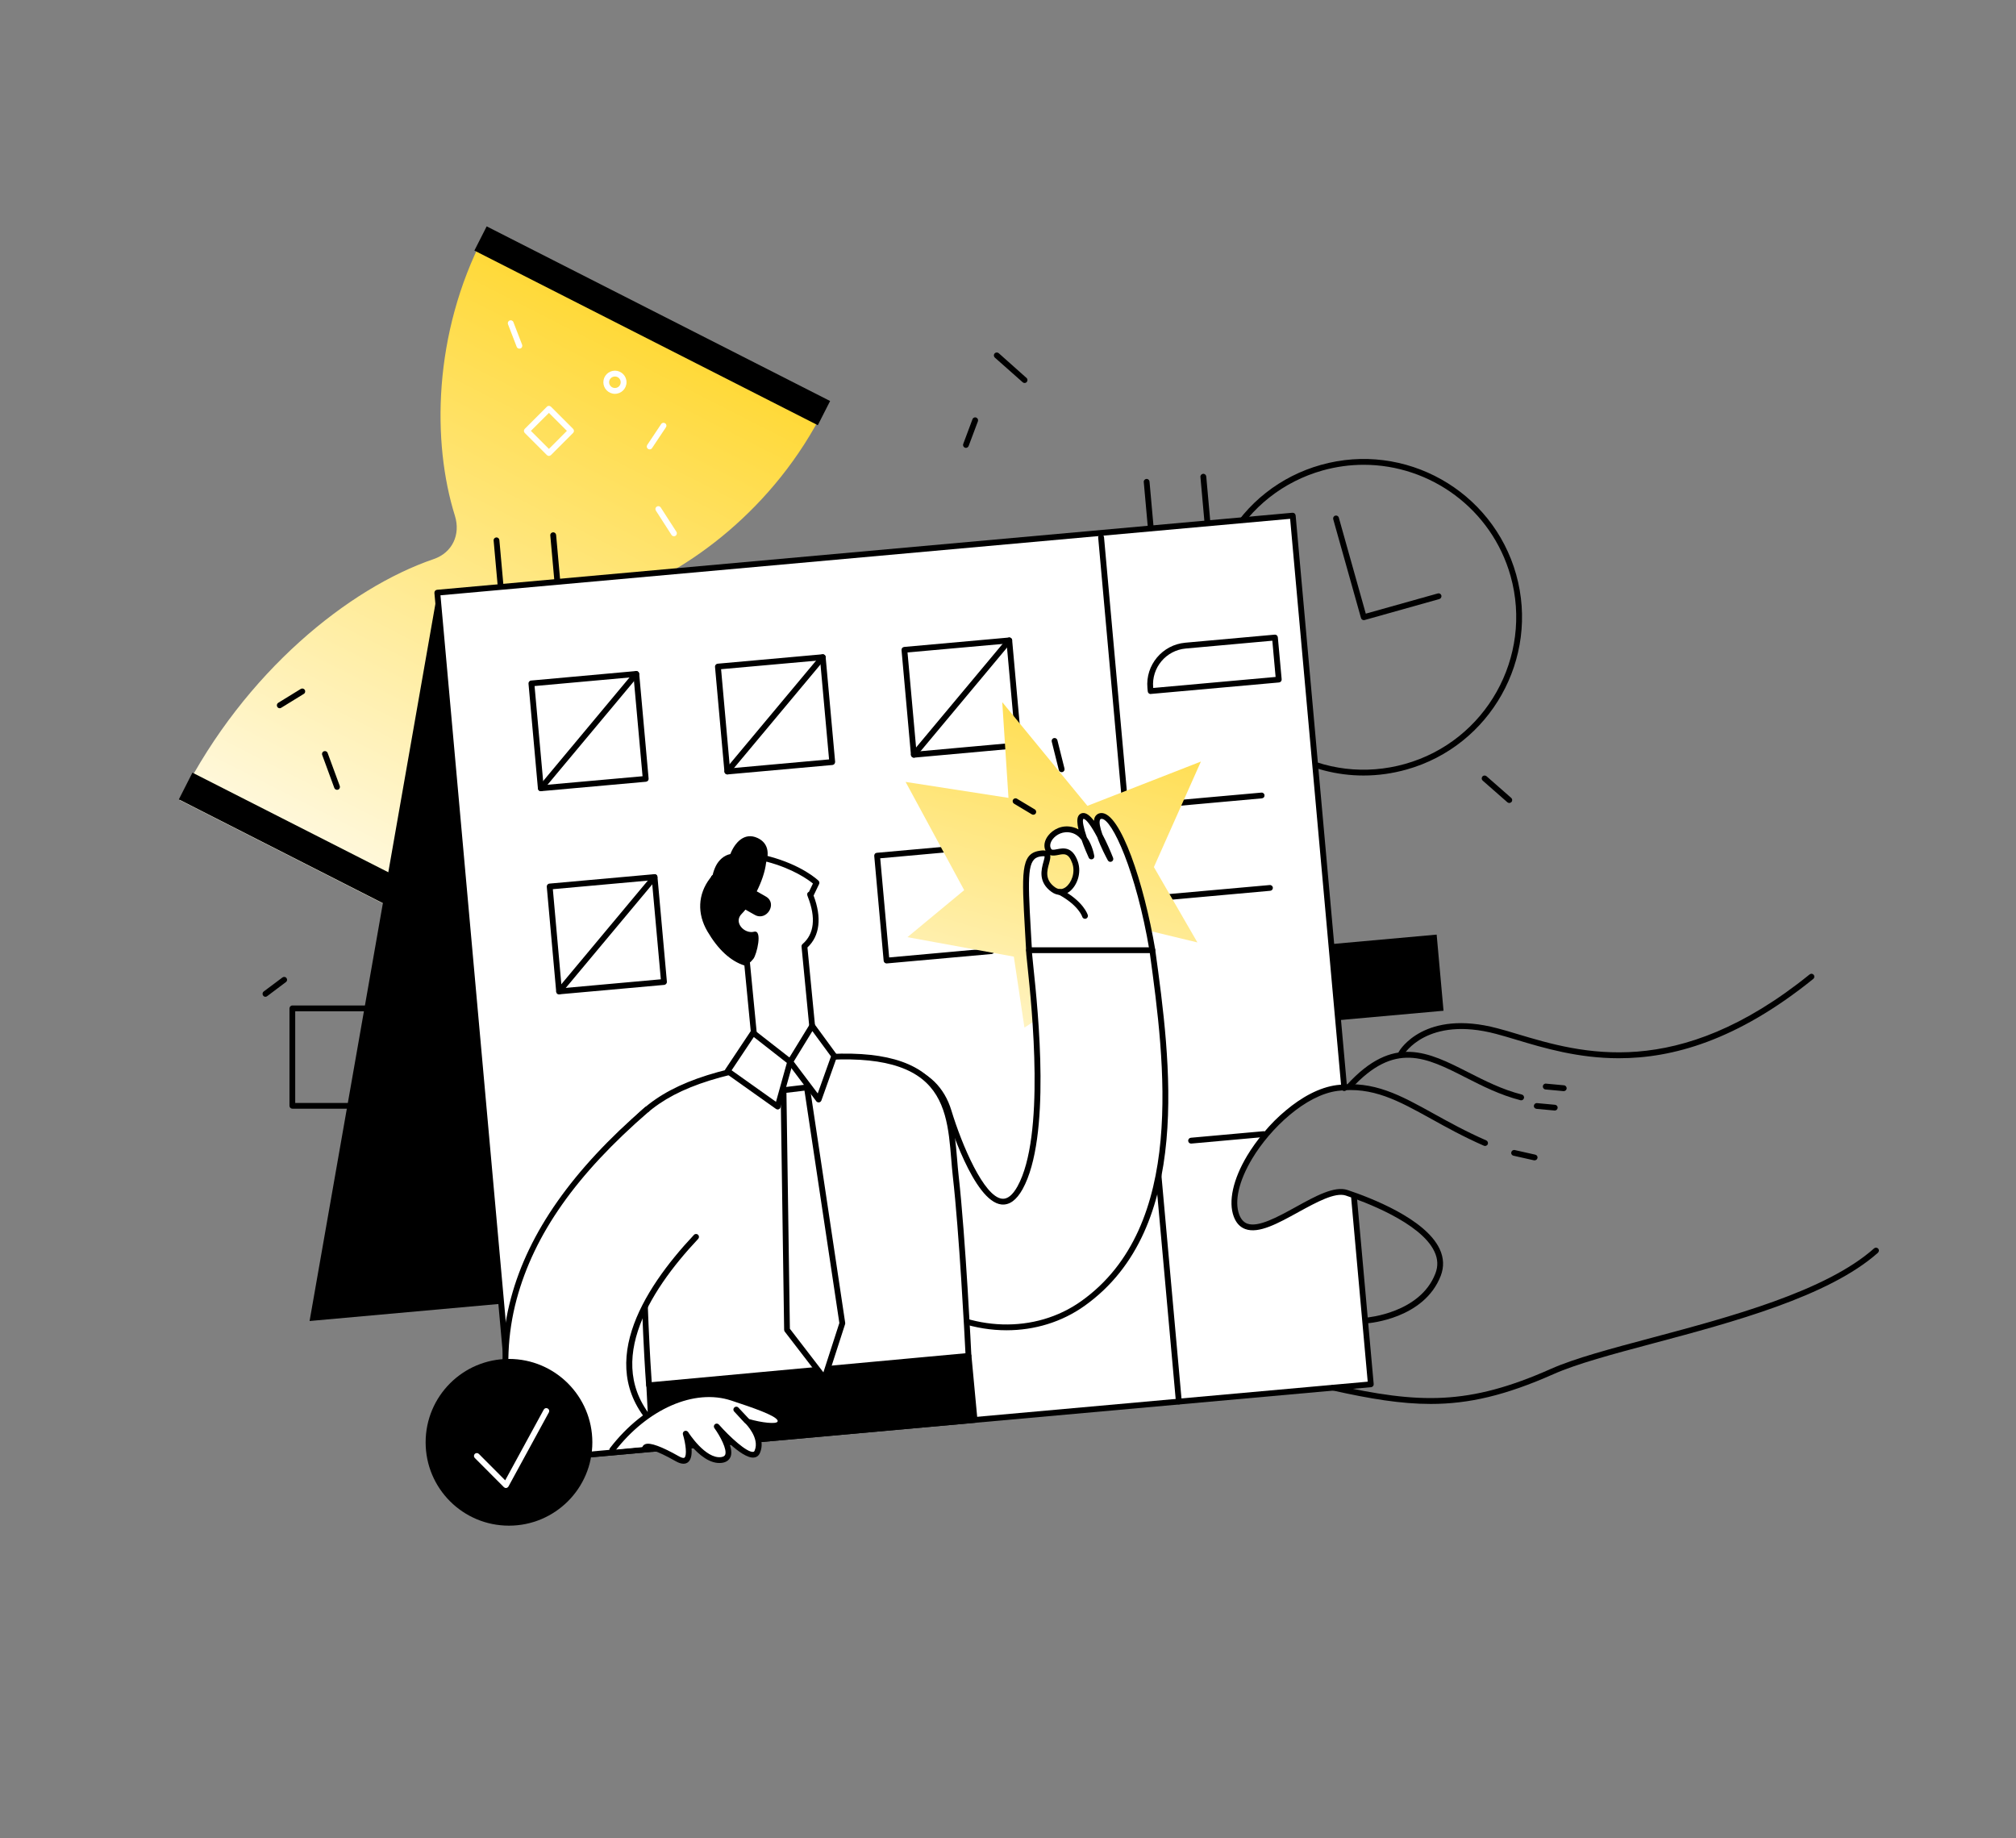 <svg version="1.2" xmlns="http://www.w3.org/2000/svg" width="2526" height="2303">
    <rect width="100%" height="100%" fill="#808080" stroke="none"/>
    <defs>
        <linearGradient id="g1" x2="1" gradientUnits="userSpaceOnUse" gradientTransform="matrix(-454.604 893.948 -576.22 -293.029 1401.708 632.679)">
            <stop offset=".005" stop-color="#ffd629"/>
            <stop offset="1" stop-color="#fff"/>
        </linearGradient>
        <linearGradient id="g2" x2="1" gradientUnits="userSpaceOnUse" gradientTransform="matrix(-217.591 738.103 -784.75 -231.343 1677.802 834.899)">
            <stop offset=".005" stop-color="#ffd629"/>
            <stop offset="1" stop-color="#fff"/>
        </linearGradient>
    </defs>
    <style>
        .s1{fill:#000}.s2{fill:#fff}
    </style>
    <g id="Слой 1">
        <g id="Hoerglass">
            <path id="&lt;Path&gt;" d="M770.8 748.3c91.3-30.9 200.1-112 261.9-235.6v-.1L606.2 295.8h-.1c-63.5 122.7-64.9 258.4-36.1 350.4 7.3 23.5-3.2 46.2-26.5 54.2-106.3 36.3-236.7 141.2-316 297.1-.8 1.7-1.6 3.3-2.4 4.9l461 234.5c.8-1.7 1.7-3.2 2.5-4.9 79.4-155.9 87.3-323 54-430.4-7.3-23.4 4.9-45.4 28.2-53.3z" style="fill:url(#g1)"/>
            <path class="s1" d="M1024.7 532.7 594.4 313.9l15.4-30.3 430.3 218.8zM685.6 1236.2l-461.5-234.7 17-33.5 461.6 234.7z"/>
            <path class="s2" d="M650.8 436.8c-1.5 0-2.8-.8-3.4-2.3l-10.9-28.3c-.7-1.8.2-4 2.1-4.7 1.9-.7 4 .2 4.7 2.1l10.9 28.3c.7 1.9-.2 4-2.1 4.7q-.6.2-1.3.2zM814 563c-.7 0-1.4-.2-2-.6-1.7-1.1-2.1-3.3-1-5l17.4-26.1c1.1-1.7 3.4-2.1 5-1 1.7 1.1 2.1 3.3 1 5L817 561.4c-.7 1.1-1.8 1.6-3 1.6zM844.5 671.8c-1.2 0-2.4-.5-3.1-1.6l-19.6-30.5c-1.1-1.7-.6-3.9 1.1-5 1.7-1.1 3.9-.6 5 1.1l19.6 30.4c1.1 1.7.6 4-1.1 5.1-.6.4-1.3.5-1.9.5z"/>
            <path class="s1" d="M350.5 887.3c-1.2 0-2.4-.6-3.1-1.8-1-1.7-.5-3.9 1.2-5l28.3-17.4c1.7-1 3.9-.5 5 1.2 1 1.7.5 4-1.2 5l-28.3 17.4c-.6.4-1.2.6-1.9.6zM422.3 989.5c-1.5 0-2.8-.9-3.4-2.3l-15.2-41.4c-.7-1.9.3-4 2.1-4.6 1.9-.7 4 .2 4.7 2.1l15.2 41.3c.7 1.9-.2 4-2.1 4.7q-.6.2-1.3.2z"/>
            <path id="&lt;Compound Path&gt;" fill-rule="evenodd" class="s2" d="M687.8 571.2c-.9 0-1.9-.4-2.6-1.1l-27.7-27.7c-1.4-1.4-1.4-3.7 0-5.1l27.7-27.7c1.4-1.5 3.7-1.5 5.2 0l27.7 27.7c1.4 1.4 1.4 3.7 0 5.1l-27.7 27.7c-.7.7-1.7 1.1-2.6 1.1zm-22.6-31.4 22.6 22.6 22.5-22.6-22.5-22.5z"/>
            <path fill-rule="evenodd" class="s2" d="M770.5 493.4c-8 0-14.5-6.5-14.5-14.5s6.5-14.5 14.5-14.5 14.5 6.5 14.5 14.5-6.5 14.5-14.5 14.5zm0-21.7c-4 0-7.3 3.2-7.3 7.2s3.3 7.2 7.3 7.2 7.2-3.2 7.2-7.2-3.2-7.2-7.2-7.2z"/>
        </g>
        <g id="Clock">
            <path fill-rule="evenodd" class="s1" d="M1708.5 971.6c-33.5 0-66.7-8.6-96.8-25.5-46.1-25.9-79.4-68.3-93.7-119.2-14.4-51-8-104.5 18-150.7 25.9-46.2 68.2-79.5 119.2-93.8 105.2-29.5 214.9 32 244.5 137.3 29.5 105.2-32.1 214.9-137.3 244.4-17.8 5-35.9 7.5-53.9 7.5zm.2-389.3c-17 0-34.3 2.3-51.5 7.1-49.1 13.8-89.9 45.9-114.9 90.4-25 44.4-31.1 96-17.3 145.1 13.7 49.1 45.8 89.9 90.3 114.9s96 31.1 145.1 17.3c101.4-28.4 160.7-134.1 132.3-235.5-23.7-84.1-100.5-139.3-184-139.3z"/>
            <path class="s1" d="M1708.8 776.9q-.9 0-1.8-.5c-.8-.4-1.4-1.2-1.7-2.1l-34.8-123.8c-.5-2 .6-4 2.6-4.5 1.9-.5 3.9.6 4.4 2.5l33.8 120.3 90.2-25.3c1.9-.6 3.9.5 4.5 2.5.5 1.9-.6 3.9-2.5 4.5l-93.7 26.3q-.5.1-1 .1z"/>
        </g>
        <g id="Calendar">
            <path class="s1" d="m1808.7 1266.3-290.8 26.1-8-88.7c-.3-3.6 2.4-6.9 6.1-7.2l284.1-25.6z"/>
            <path class="s1" d="M1459.7 1558.5 387.9 1655 548 742.5l1071.7-96.4z"/>
            <path class="s2" d="m1696.6 1500.7 21 233.6-496.6 44.6-379.2 34.1-24.2 2.2-156.7 14.1-15.1 1.3-5.2-58.8-7.1-78.3-85.5-951 1071.7-96.4 64.6 717.2c-80 10.5-118.9 64.5-138.2 139.3 1.2 49.7 27 42 106 0 9-4.8 17.2-5.1 28-10z"/>
            <path class="s1" d="M645.8 1834.3c-1.8 0-3.4-1.4-3.6-3.3L544.3 742.8c-.1-2 1.3-3.7 3.3-3.9l1071.8-96.5c1 0 1.9.2 2.7.9.7.6 1.2 1.5 1.3 2.4l64.5 717.3c.2 2-1.3 3.7-3.3 3.9-2 .2-3.7-1.3-3.9-3.3L1616.5 650 551.9 745.8l97.2 1080.9 1064.6-95.7-20.7-230c-.2-2 1.3-3.8 3.3-4 2-.2 3.7 1.3 3.9 3.3l21 233.6c.1 1-.2 2-.8 2.7-.6.7-1.5 1.2-2.4 1.3l-1071.8 96.4h-.4z"/>
            <path class="s1" d="M1477 1759.5c-1.8 0-3.4-1.4-3.6-3.3L1376 673.5c-.2-2 1.3-3.7 3.3-3.9 2-.2 3.8 1.3 4 3.3l97.4 1082.7c.1 2-1.3 3.7-3.3 3.9h-.4z"/>
            <path fill-rule="evenodd" class="s1" d="M1441.7 869.5c-.8 0-1.7-.3-2.3-.9-.8-.6-1.2-1.5-1.3-2.5l-.4-4.2c-2.6-28.7 18.7-54.1 47.4-56.7l112.1-10.1c.9-.1 1.9.2 2.6.9.8.6 1.2 1.5 1.3 2.4l4.8 52.7c.1 2-1.3 3.7-3.3 3.9L1442 869.4q-.1.1-.3.1zm152.5-66.8-108.5 9.8c-24.7 2.2-43 24.1-40.8 48.8l.1.6 153.3-13.8z"/>
            <path class="s1" d="M1454.5 1011.6c-1.9 0-3.5-1.4-3.6-3.3-.2-2 1.3-3.8 3.3-4l126.3-11.3c2-.2 3.8 1.3 3.9 3.3.2 2-1.2 3.7-3.3 3.9l-126.3 11.4h-.3zM1464.9 1127.4c-1.9 0-3.4-1.4-3.6-3.3-.2-2 1.3-3.8 3.3-4l126.3-11.3c2-.2 3.8 1.3 4 3.3.1 2-1.3 3.7-3.3 3.9l-126.4 11.4h-.3zM1492.4 1432.7c-1.9 0-3.5-1.4-3.6-3.3-.2-2 1.3-3.8 3.3-4l91.1-8.2c1.9-.2 3.7 1.3 3.9 3.3.2 2-1.3 3.8-3.3 4l-91.1 8.2h-.3zM1441.9 665.2c-1.9 0-3.5-1.5-3.6-3.4l-5.2-57.9c-.2-2 1.3-3.7 3.3-3.9 1.9-.2 3.7 1.3 3.9 3.3l5.2 57.9c.2 2-1.3 3.8-3.3 3.9q-.1.1-.3.1zM1512.9 658.8c-1.8 0-3.4-1.5-3.6-3.3l-5.2-58c-.2-1.9 1.3-3.7 3.3-3.9 2-.2 3.8 1.3 4 3.3l5.2 57.9c.2 2-1.3 3.8-3.3 3.9q-.2.1-.4.1zM627.3 738.4c-1.9 0-3.5-1.4-3.6-3.3l-5.2-57.9c-.2-2 1.3-3.7 3.3-3.9 1.9-.2 3.7 1.3 3.9 3.3l5.2 57.9c.2 2-1.3 3.7-3.3 3.9h-.3zM698.3 732.1c-1.8 0-3.4-1.5-3.6-3.4l-5.2-57.9c-.2-2 1.3-3.7 3.3-3.9 2-.2 3.8 1.3 4 3.3l5.2 57.9c.2 2-1.3 3.8-3.3 3.9q-.2.1-.4.1z"/>
            <path fill-rule="evenodd" class="s1" d="M677.6 991.2c-1.8 0-3.4-1.4-3.6-3.3l-11.8-131.4c-.1-1 .2-1.9.8-2.6.7-.8 1.5-1.3 2.5-1.3l131.4-11.9c2-.2 3.8 1.3 4 3.3l11.8 131.4c.1 1-.2 1.9-.8 2.7-.7.7-1.6 1.2-2.5 1.3L678 991.2h-.4zm-7.8-131.7L681 983.6l124.1-11.1-11.2-124.2z"/>
            <path class="s1" d="M677.7 991.2c-.9 0-1.7-.3-2.4-.8-1.5-1.3-1.7-3.6-.4-5.1L794.4 842c1.3-1.5 3.6-1.7 5.2-.4 1.5 1.3 1.7 3.5.4 5.1L680.4 989.9c-.7.9-1.7 1.3-2.7 1.3z"/>
            <path fill-rule="evenodd" class="s1" d="M911.3 970.2c-.8 0-1.6-.3-2.3-.9-.7-.6-1.2-1.5-1.3-2.4l-11.8-131.4c-.2-2 1.3-3.8 3.3-4l131.4-11.8c1-.1 1.9.2 2.6.8.8.7 1.3 1.5 1.3 2.5l11.9 131.4c0 1-.3 1.9-.9 2.7-.6.7-1.5 1.2-2.4 1.3l-131.4 11.8h-.4zm-7.8-131.8 11.1 124.2 124.2-11.2-11.2-124.1z"/>
            <path class="s1" d="M911.3 970.2c-.8 0-1.6-.3-2.3-.9-1.5-1.2-1.7-3.5-.5-5.1L1028.1 821c1.3-1.5 3.6-1.7 5.1-.5 1.6 1.3 1.8 3.6.5 5.2L914.1 968.9c-.7.8-1.7 1.3-2.8 1.3z"/>
            <path fill-rule="evenodd" class="s1" d="M1145 949.2c-1.8 0-3.4-1.5-3.6-3.3l-11.8-131.4c-.1-1 .2-2 .8-2.7.6-.7 1.5-1.2 2.5-1.3l131.4-11.8c2-.2 3.7 1.3 3.9 3.3l11.8 131.4c.1.9-.2 1.9-.8 2.6-.6.8-1.5 1.2-2.4 1.3l-131.5 11.9h-.3zm-7.9-131.8 11.2 124.2 124.2-11.2-11.2-124.1z"/>
            <path class="s1" d="M1145 949.2c-.8 0-1.6-.3-2.3-.9-1.5-1.3-1.8-3.6-.5-5.1L1261.8 800c1.3-1.6 3.6-1.8 5.1-.5 1.6 1.3 1.8 3.6.5 5.1l-119.6 143.3c-.7.8-1.7 1.3-2.8 1.3z"/>
            <path fill-rule="evenodd" class="s1" d="M700.5 1245.7c-1.8 0-3.4-1.4-3.6-3.3L685.1 1111c-.1-1 .2-1.9.8-2.7.7-.7 1.5-1.2 2.5-1.3l131.4-11.8c2-.2 3.8 1.3 4 3.3l11.8 131.4c.1 1-.2 1.9-.9 2.7-.6.7-1.5 1.2-2.4 1.3l-131.4 11.8h-.4zm-7.8-131.7 11.1 124.1 124.2-11.2-11.2-124.1z"/>
            <path class="s1" d="M700.6 1245.7c-.9 0-1.7-.3-2.4-.8-1.5-1.3-1.7-3.6-.4-5.2l119.5-143.2c1.3-1.5 3.6-1.7 5.2-.5 1.5 1.3 1.7 3.6.4 5.2l-119.6 143.2c-.7.9-1.7 1.3-2.7 1.3z"/>
            <path fill-rule="evenodd" class="s1" d="M1110.8 1207c-1.8 0-3.4-1.4-3.6-3.3l-11.8-131.4c-.1-.9.2-1.9.8-2.6.6-.8 1.5-1.2 2.5-1.3l131.4-11.8c1.9-.2 3.7 1.3 3.9 3.3l11.8 131.4c.1.9-.2 1.9-.8 2.6-.6.8-1.5 1.2-2.4 1.3l-131.4 11.8h-.4zm-7.9-131.7 11.2 124.2 124.2-11.2-11.2-124.2z"/>
        </g>
        <g id="Hand">
            <path class="s1" d="M2028.4 1325.8c-51.1 0-94.1-12.8-129.2-23.4-8.8-2.6-17-5.1-24.7-7.1-86.1-22.8-115.3 25.4-115.5 25.9-1.1 1.8-3.3 2.4-5 1.4-1.7-1-2.3-3.3-1.3-5 1.2-2.2 32.2-53.5 123.6-29.3 7.8 2 16.1 4.5 25 7.2 79.5 23.8 199.7 59.7 366.1-74.7 1.6-1.3 3.8-1.1 5.1.5 1.3 1.6 1 3.9-.5 5.1-95.9 77.5-176.8 99.4-243.6 99.4z"/>
            <path class="s1" d="M1906 1378.5q-.5 0-.9-.1c-25.6-6.6-47.5-17.7-68.7-28.5-49.7-25.3-89-45.3-143.2 13.9-1.4 1.5-3.7 1.6-5.1.2-1.5-1.3-1.6-3.6-.3-5.1 58-63.3 101.5-41.1 151.9-15.5 20.9 10.6 42.4 21.6 67.2 27.9 1.9.5 3.1 2.5 2.6 4.4-.4 1.7-1.9 2.8-3.5 2.8z"/>
            <path class="s1" d="M1712.6 1657.9c-1.9 0-3.5-1.4-3.6-3.4-.2-2 1.3-3.7 3.3-3.8.7-.1 67-5.6 86.1-55 3.7-9.3 3.3-18.5-1.2-27.9-17.1-36.3-89.3-62.8-111-70-13.4-4.4-36.7 8.4-59.2 20.7-25.6 14.1-49.8 27.5-66.7 21.3-6.6-2.4-11.4-7.6-14.4-15.5-7.1-18.9-1-46.8 16.8-76.5 23.2-38.6 68.2-82.7 112.4-88.4 46.2-5.8 79.4 12.6 121.4 35.9 19 10.5 40.4 22.4 65.7 33.4 1.8.8 2.7 3 1.9 4.8-.8 1.9-3 2.7-4.8 1.9-25.6-11.2-47.2-23.2-66.3-33.8-40.9-22.6-73.2-40.6-117-34.9-39.9 5.1-84 46.5-107 84.8-16.7 27.8-22.6 53.4-16.3 70.2 2.3 5.9 5.6 9.6 10.1 11.3 13.7 5 37.6-8.1 60.7-20.8 25-13.8 48.6-26.8 65-21.3 28.7 9.6 97.5 35.9 115.3 73.8 5.3 11.2 5.7 22.5 1.4 33.7-20.8 53.7-89.4 59.3-92.3 59.5h-.3zM1792.6 1758.9c-37.2 0-75.7-6.4-122.9-16.9-1.9-.4-3.2-2.4-2.7-4.3.4-2 2.3-3.2 4.3-2.8 106.8 23.7 168.2 26.2 272.1-20 29.8-13.2 74.8-25.2 127-39.1 96.8-25.8 217.4-58 277.8-111.8 1.5-1.3 3.8-1.2 5.1.3 1.4 1.5 1.2 3.8-.3 5.2-61.7 54.9-183.2 87.3-280.8 113.3-51.8 13.8-96.6 25.8-125.8 38.8-59.8 26.5-105.7 37.3-153.8 37.3zM1922.9 1453.7h-.8l-25.8-5.8c-1.9-.4-3.2-2.3-2.7-4.3.4-1.9 2.3-3.2 4.3-2.8l25.8 5.8c1.9.4 3.2 2.3 2.7 4.3-.4 1.7-1.9 2.8-3.5 2.8zM1948.1 1391.3h-.3l-22.6-2.1c-2-.2-3.5-1.9-3.3-3.9.2-2 2-3.5 3.9-3.3l22.6 2.1c2 .2 3.5 1.9 3.3 3.9-.2 1.9-1.7 3.3-3.6 3.3zM1959.4 1367h-.4l-22.6-2.1c-2-.2-3.4-2-3.3-4 .2-2 2-3.5 4-3.3l22.6 2.1c2 .2 3.4 2 3.3 4-.2 1.9-1.8 3.3-3.6 3.3z"/>
        </g>
        <path id="Flame" d="m1263.6 999.6-128.9-20 73.4 135.6-71.1 58.9 133.3 24.4 13.3 88.9 86.7-56.7 24.4-75.5 105.6 25.5-54.5-94.4 58.9-132.2-142.2 55.5-106.7-129.9z" style="fill:url(#g2)"/>
        <g id="Objects">
            <path class="s1" d="M1283.8 479.8c-.9 0-1.8-.3-2.4-.9l-34.9-30.9c-1.5-1.4-1.6-3.7-.3-5.2 1.4-1.5 3.7-1.6 5.2-.3l34.8 31c1.5 1.3 1.6 3.6.3 5.1-.7.8-1.7 1.2-2.7 1.2zM1210.3 561.1q-.7 0-1.3-.3c-1.9-.7-2.8-2.8-2.1-4.6l11.6-31c.7-1.9 2.8-2.8 4.6-2.1 1.9.7 2.9 2.8 2.2 4.7l-11.6 30.9c-.6 1.5-2 2.4-3.4 2.4zM1891.1 1006c-.8 0-1.7-.3-2.4-.9l-30.9-27.1c-1.5-1.3-1.7-3.6-.4-5.2 1.4-1.5 3.7-1.6 5.2-.3l30.9 27.1c1.5 1.3 1.7 3.6.4 5.1-.8.8-1.8 1.3-2.8 1.3z"/>
            <path fill-rule="evenodd" class="s1" d="M498.8 1389H366.3c-2 0-3.6-1.6-3.6-3.6v-122c0-2 1.6-3.7 3.6-3.7h132.5c2 0 3.6 1.7 3.6 3.7v122c0 2-1.6 3.6-3.6 3.6zm-128.9-7.2h125.3V1267H369.9z"/>
            <path class="s1" d="M332.6 1248.8c-1.1 0-2.2-.5-2.9-1.5-1.2-1.6-.9-3.9.7-5.1l23.5-17.6c1.6-1.2 3.9-.9 5.1.8 1.2 1.6.9 3.8-.8 5l-23.4 17.6c-.7.5-1.4.8-2.2.8zM1294.7 1020.7c-.7 0-1.3-.1-1.9-.5l-22.2-13.3c-1.7-1-2.3-3.3-1.3-5 1.1-1.7 3.3-2.3 5-1.2l22.2 13.3c1.8 1 2.3 3.3 1.3 5-.7 1.1-1.9 1.7-3.1 1.7zM1330.2 967.4c-1.6 0-3.1-1.1-3.5-2.7l-8.9-35.6c-.5-1.9.7-3.9 2.7-4.4 1.9-.5 3.9.7 4.4 2.7l8.9 35.5c.4 2-.7 3.9-2.7 4.4q-.4.1-.9.1z"/>
        </g>
        <g id="Man">
            <g id="Head">
                <path class="s2" d="M889.5 1165.1c14.2 24.1 29.9 37.1 46.6 41.7l18 186.4 72.7-12.3-18.9-195.4c29.7-25.4 2.8-71.7 7.7-64.1l7.4-15.4s-19.3-18.9-61.6-30c-42.3-11.1-103.2 35.8-71.9 89.1z"/>
                <path fill-rule="evenodd" class="s1" d="M954.1 1396.9c-.8 0-1.5-.3-2.2-.8-.8-.6-1.3-1.5-1.4-2.5l-17.8-184c-17.4-5.6-33-20-46.3-42.7-13.1-22.3-12-46.5 3.1-66.4 16.9-22.4 48.2-34.4 72.8-28 42.8 11.2 62.5 30.1 63.3 30.9 1.1 1.1 1.4 2.8.7 4.2l-6.9 14.4c10.5 27.6 7.8 50.6-7.7 65l18.8 193.6c.1 1.9-1.2 3.6-3 3.9l-72.8 12.3q-.3.1-.6.1zm-61.5-233.7c13 22.1 28 35.6 44.4 40.1 1.5.4 2.5 1.7 2.7 3.2l17.7 182.5 65.5-11.1-18.6-192c-.1-1.2.4-2.4 1.3-3.2 14.6-12.5 16.9-32.9 6.6-59.2-.7-1.6-1.8-4.6 1.1-6.1q.2-.1.3-.1l5-10.4c-5.8-4.7-24.7-18.6-58.1-27.4-21.9-5.7-50 5.2-65.2 25.4-7.8 10.3-18.4 31.4-2.7 58.3z"/>
                <path class="s1" d="M959.6 1123.2q-5.7-3.2-11.4-6.5c5.7-11.4 10.4-24.3 11.7-35.9 3.9-11.8 2.8-24.6-10.6-30.9-16.7-7.8-28.6 5.9-34.2 20.1-7.8 1.5-14.5 7.5-18.2 15-1.6 3.3-3.1 7.2-3.9 11.1-.5.5-1.1 1-1.7 1.5-4.5 17.1-8.8 34.6-11.5 52.3 3.5 5.6 7.2 10.8 9.7 15.1 14.7 25.1 31 38.2 48.5 42.3 2.2-1.8 4.2-3.8 6-6.1 4.2-5.3 11.8-36.7.8-33.9-12.2 3.1-26.3-11.9-15.3-22.6 1.4-1.4 2.9-3.1 4.5-5.1q5.8 3.3 11.7 6.6c15 8.4 28.9-14.5 13.9-23z"/>
            </g>
            <g id="Hand 2">
                <path class="s2" d="M1289.4 1190.4c-4.8-88.3-8.9-117.2 13.1-120.9 26.3-4.3-11 24.8 17.3 45 16.7 11.9 34.2-13.8 27.2-33.9-9.3-27-27.2-4.4-33.4-15.8-6.2-11.4 10.3-30.1 30-24.9 19.7 5.2 23.9 33.1 23.9 33.1s-22.8-49.7-10.4-50.7c12.5-1.1 34.2 53.9 34.2 53.9s-29-52.9-11.4-53.9c17.6-1.1 48.2 74.1 64 168.1z"/>
                <path fill-rule="evenodd" class="s1" d="M1443.9 1194.1c-1.7 0-3.3-1.3-3.6-3-16.8-99.9-47.1-165.2-59.9-165.2h-.3c-1.2.1-1.4.5-1.6.8-1.7 3-.2 10.1 2.7 18.4 5.7 10.8 10.6 22.3 13.5 29.7.7 1.8-.1 3.8-1.8 4.6-1.8.9-3.8.2-4.8-1.5-2.1-3.9-8.8-16.5-13.3-29-7.2-13.7-13.9-23-17.2-23h-.2c-1.6 1.9.3 11.1 4.3 23 7.3 10.3 9.3 22.8 9.4 23.6.2 1.8-.8 3.5-2.6 4s-3.6-.3-4.3-1.9c-2-4.3-5.8-13.1-9-22.3-3.1-4.1-7.2-7.5-12.5-8.9-10.7-2.8-19.3 2.4-23.5 7.7-3.3 4.2-4.2 8.7-2.4 11.9 1 1.9 2.2 2 7.8.9 7.6-1.5 19.2-3.7 25.9 15.5 5.1 14.8-1.4 30.8-10.7 37.8-7 5.2-15 5.3-22.1.3-17.3-12.4-12.9-28.2-10.3-37.7.7-2.4 1.7-6 1.4-7-.1 0-.4-.1-1.6-.1-.8 0-2.2.1-4.1.4-15.9 2.7-15.5 22.9-11.5 92.6q.7 11.4 1.4 24.5c.1 2.1-1.4 3.8-3.4 3.9-2.2.1-3.8-1.5-3.9-3.5q-.7-13.1-1.4-24.5c-4.1-72-5.5-96.3 17.6-100.1 2.6-.5 5.5-.8 8.1-.3-2.7-5.6-1.4-12.9 3.5-19 5.5-7.1 17-14.1 31.1-10.3 2.4.6 4.7 1.5 6.7 2.7-1.7-7.2-2.1-13.5-.1-16.9 1.2-2.1 3.2-3.4 5.6-3.6 4.5-.4 9.2 3.6 14 9.7.1-2 .5-3.7 1.3-5.1 1.1-1.9 3.3-4.3 7.6-4.6 24.1-1.1 53.7 87.8 67.8 171.2.3 2-1 3.9-3 4.2q-.3.1-.6.1zm-128-122.8c.6 2.9-.4 6.5-1.4 10.4-2.6 9.1-5.7 20.5 7.4 29.9 5.6 4 10.5 2 13.5-.2 7.1-5.3 12.2-18.1 8.2-29.7-4.6-13.2-10.3-12.1-17.6-10.6-3.1.6-6.8 1.3-10.1.2z"/>
                <path class="s2" d="M1289.4 1190.4c-1.1 9.5 31.1 220.9-11.3 297.6-36 65.1-81.9-70.9-89.4-95.7-29.4-97.1-181.9-55.7-152.4 42 22.2 73.7 50.3 146.4 115.2 192.7 60.4 43.2 143.7 50 205.5 5.9 132.6-94.5 106.3-300.8 86.9-442.5z"/>
                <path fill-rule="evenodd" class="s1" d="M1261.2 1666.6c-38.4 0-77.7-12.3-111.9-36.6-67.9-48.6-95.7-125.9-116.5-194.6-8.5-28.3-3-54.7 15.6-74.5 20.9-22.3 55.6-32.4 86.2-25.2 28.3 6.6 48.7 26.4 57.5 55.6 13.1 43.1 40.7 108.1 63.5 110.5 6.7.7 13.2-4.5 19.3-15.5 34.8-62.9 18.1-222.7 12.6-275.3-1.5-14.1-2-19.1-1.8-21 .2-1.8 1.8-3.2 3.7-3.2h154.5c1.8 0 3.4 1.4 3.6 3.2 19.1 138.8 47.8 348.7-88.4 445.9-28.7 20.5-62.9 30.7-97.9 30.7zm-146.8-325.9c-22.8 0-45.6 9.1-60.7 25.2-16.7 17.8-21.7 41.7-13.9 67.4 20.4 67.5 47.7 143.5 113.8 190.7 62.6 44.8 143.5 47.2 201.3 6 131.6-93.9 104.6-298.8 85.8-435.9h-147.6c.3 3.6.9 9.6 1.6 16.2 6.2 58.7 22.4 214.6-13.4 279.5-7.7 13.8-16.5 20.2-26.5 19.2-34.8-3.7-66.2-104.2-69.6-115.6-8.1-26.6-26.6-44.6-52.2-50.6-6.1-1.5-12.3-2.1-18.6-2.1z"/>
                <path class="s1" d="M1359.5 1151.1c-1.6 0-3-1-3.5-2.6 0-.2-4.6-14.3-29.6-27.8-1.8-.9-2.4-3.2-1.5-4.9 1-1.8 3.2-2.4 4.9-1.5 28.1 15.2 33 31.5 33.2 32.2.6 1.9-.6 3.9-2.5 4.5q-.5.1-1 .1z"/>
            </g>
            <g id="Body">
                <path class="s1" d="M1217.2 1698.4c-.2-2-2-3.5-4-3.3l-400.1 35.8c-2 .2-3.4 1.8-3.3 3.8l4.2 80.7c0 1 .5 1.9 1.2 2.6.7.6 1.5.9 2.4.9h.3l403.5-36.4c.9-.1 1.8-.5 2.4-1.3.7-.7.9-1.7.9-2.6z"/>
                <path class="s2" d="M981.4 1330.2c-99.2 14.9-152.2 36.3-188.1 76.5-17.6 19.6 11.2 54.8 11.7 102.8 1.4 137.9 8.2 226 8.2 226l400.3-36.8s-7.2-148-15.9-224.9 5.8-177-216.2-143.6z"/>
                <path fill-rule="evenodd" class="s1" d="M813.2 1739.1c-.9 0-1.7-.3-2.3-.8-.8-.6-1.2-1.5-1.3-2.5-.1-.9-6.8-89.9-8.2-226.2-.3-20.4-5.7-38.4-10.5-54.2-6.5-21.5-11.6-38.5-.3-51.1 36.5-40.8 89.9-62.6 190.2-77.7 87.3-13.1 145.7-6.8 178.8 19.4 32.9 26.1 36.3 66.6 39.6 105.8.6 7.3 1.2 14.6 2 21.6 8.6 76.2 15.9 223.7 15.9 225.1.1 2-1.3 3.7-3.2 3.8l-400.4 36.8h-.3zm168.7-405.3c-98.5 14.8-150.6 35.9-185.9 75.3-8.6 9.6-4.2 24.1 1.9 44.2 4.9 16.3 10.5 34.8 10.7 56.2 1.3 120.6 6.7 204 8 222.1l393.1-36.2c-1.1-22.8-7.9-151.8-15.8-221.2-.8-7.1-1.4-14.4-2-21.8-3.1-37.7-6.3-76.6-36.8-100.7-31.4-24.8-88-30.7-173.2-17.9zm-.5-3.6h.1z"/>
                <path class="s2" d="m943.7 1293.9-32 47.9 62.7 44.5 15.7-56.1z"/>
                <path fill-rule="evenodd" class="s1" d="M974.4 1390c-.7 0-1.5-.3-2.1-.7l-62.7-44.5c-1.6-1.2-2-3.4-.9-5l31.9-47.9c.6-.8 1.5-1.4 2.5-1.6 1-.1 2 .1 2.8.8l46.4 36.2c1.2.9 1.7 2.5 1.3 3.9l-15.7 56.1c-.3 1.2-1.1 2.1-2.3 2.5q-.6.2-1.2.2zm-57.7-49.1 55.6 39.5 13.6-48.8-41.4-32.4z"/>
                <path class="s2" d="m990.1 1330.2 35.6 47.3 19.5-54.5-27.5-37.8z"/>
                <path fill-rule="evenodd" class="s1" d="M1025.7 1381.1c-1.1 0-2.2-.5-2.9-1.4l-35.6-47.3c-.9-1.2-1-2.8-.2-4.1l27.6-45c.6-1 1.7-1.7 2.9-1.7 1.3 0 2.4.5 3.1 1.5l27.6 37.7c.7 1 .9 2.2.4 3.4l-19.4 54.5c-.5 1.3-1.6 2.2-2.9 2.4h-.6zm-31.2-51.1 30.1 39.9 16.6-46.4-23.3-31.7z"/>
                <path class="s2" d="m1011.1 1362.3-29.4 3.6 4.4 300.1 47 61 22.3-69.2z"/>
                <path fill-rule="evenodd" class="s1" d="M1033.1 1730.7c-1.1 0-2.2-.5-2.9-1.4l-47-61.1c-.4-.6-.7-1.4-.7-2.2l-4.4-300.1c0-1.9 1.4-3.4 3.2-3.7l29.4-3.5c1.9-.2 3.7 1.1 4 3.1l44.3 295.4q.1.9-.1 1.7l-22.4 69.3c-.4 1.2-1.5 2.2-2.8 2.4q-.3.1-.6.1zm-43.4-66 42 54.6 20-61.8-43.7-291.1-22.6 2.7z"/>
            </g>
            <g id="Hand 1">
                <path class="s2" d="M872.2 1549.6c-64.3 68.4-124.4 165.6-47.7 239.9 7.8 7.5 13.5 15.4 17.3 23.5l-180.9 16.3c-9-18.3-15.8-37.6-20.3-57.5-6-25.4-8.3-51.8-7.1-78.3 1-22.4 4.4-44.7 10.3-66.6 25.9-96.1 92.9-173.2 166.7-236.9z"/>
                <path class="s1" d="M660.9 1832.9c-1.4 0-2.7-.7-3.3-2-9-18.2-15.9-37.8-20.6-58.3-5.9-25.5-8.3-52.2-7.1-79.3.9-22.4 4.4-45.1 10.4-67.3 22.1-82.2 77-160.3 167.8-238.8 1.5-1.3 3.8-1.1 5.1.4 1.3 1.5 1.2 3.8-.3 5.1-90.9 78.6-143.5 153.3-165.6 235.2-5.8 21.6-9.2 43.8-10.1 65.8-1.2 26.4 1.1 52.4 6.9 77.3 4.4 19.1 10.8 37.4 18.9 54.5l173.1-15.6c-3.6-6.2-8.3-12.2-14.1-17.8-79.1-76.6-17.8-175.5 47.5-245 1.4-1.5 3.7-1.5 5.1-.2 1.5 1.4 1.6 3.7.2 5.2-63.1 67.1-122.5 162.3-47.7 234.8 7.9 7.6 13.9 15.9 18 24.6.5 1.1.4 2.3-.2 3.3-.6 1.1-1.6 1.7-2.8 1.8l-180.9 16.3h-.3z"/>
                <path class="s2" d="M767.1 1816.5c44.9-58.4 105.5-80.2 150.4-65.2 45 14.9 64.4 22.4 59.9 31.4-4.5 9-40.4-1.5-40.4-1.5s19.5 19.4 12 37.4-50.9-31.4-50.9-31.4 28.4 38.9 6 41.9c-22.5 3-44.9-32.9-44.9-32.9s13.5 45-10.5 31.4c-23.9-13.5-38.7-19.7-40.6-15z"/>
                <path class="s1" d="M856.4 1833.8q-4.1 0-9.5-3c-26.5-15.1-34.1-15-35.5-14.8-.9 1.5-2.8 2.2-4.5 1.5-1.9-.8-2.8-2.9-2-4.7.5-1.2 1.5-2.8 3.9-3.6 6.1-2.1 20.1 3 41.7 15.2 3.4 2 6 2.6 7.1 1.8 3.3-2.7 1.7-17.1-1.9-29-.5-1.7.3-3.6 2-4.4 1.6-.7 3.6-.1 4.6 1.4.2.4 21.5 33.9 41.3 31.3 3.5-.5 4.5-1.9 5-2.9 2.7-6.5-6.2-23.4-13.4-33.3-1.2-1.5-.9-3.7.6-5 1.5-1.2 3.7-1 5 .5 13.1 14.9 35.2 35.4 43.1 34.1.5-.1 1.2-.3 1.7-1.7 6.5-15.5-11-33.3-11.2-33.4-1.1-1.2-1.4-3-.5-4.5.8-1.4 2.5-2.1 4.1-1.6 17 4.9 34.5 6.6 36.2 3.4.3-.7.3-1.1.1-1.5-2.7-6.5-32-16.3-57.9-24.9-46.3-15.4-105.1 10.3-146.4 64-1.2 1.6-3.5 1.9-5.1.6-1.6-1.2-1.9-3.5-.6-5.1 43.1-56.1 105.2-82.8 154.4-66.4 40.6 13.5 58.7 20.4 62.3 29 1 2.5.9 5.1-.3 7.5-4 8-21.1 6-34.1 3.1 5.3 8 10.8 20.4 5.7 32.6-1.7 4.3-4.9 5.7-7.2 6-8.1 1.3-20.5-7.8-31.1-17.4 2.2 6.1 3.2 12.2 1.3 16.8-1.3 2.8-4.1 6.4-10.7 7.3-15 2-29.2-10.6-38.4-21.2 1 8.1.6 16.6-4.1 20.4q-2.4 1.9-5.7 1.9z"/>
                <path class="s1" d="M935.8 1783.8c-1 0-1.9-.4-2.7-1.1l-13.2-14.3c-1.4-1.4-1.3-3.7.2-5.1 1.5-1.4 3.8-1.3 5.1.2l13.3 14.2c1.3 1.5 1.2 3.8-.2 5.1-.7.7-1.6 1-2.5 1z"/>
            </g>
        </g>
        <g id="Check">
            <path class="s1" d="M742.2 1807c0 57.7-46.8 104.4-104.5 104.4s-104.4-46.7-104.4-104.4 46.7-104.5 104.4-104.5 104.5 46.8 104.5 104.5z"/>
            <path class="s2" d="M633.9 1864.2c-1 0-1.9-.4-2.6-1.1l-36.4-36.5c-1.4-1.4-1.4-3.7 0-5.1 1.4-1.4 3.7-1.4 5.1 0l33 33.1 48.3-88.6c1-1.8 3.2-2.4 5-1.4 1.7.9 2.4 3.1 1.4 4.9l-50.6 92.8c-.6 1-1.6 1.7-2.7 1.9h-.5z"/>
        </g>
    </g>
</svg>
